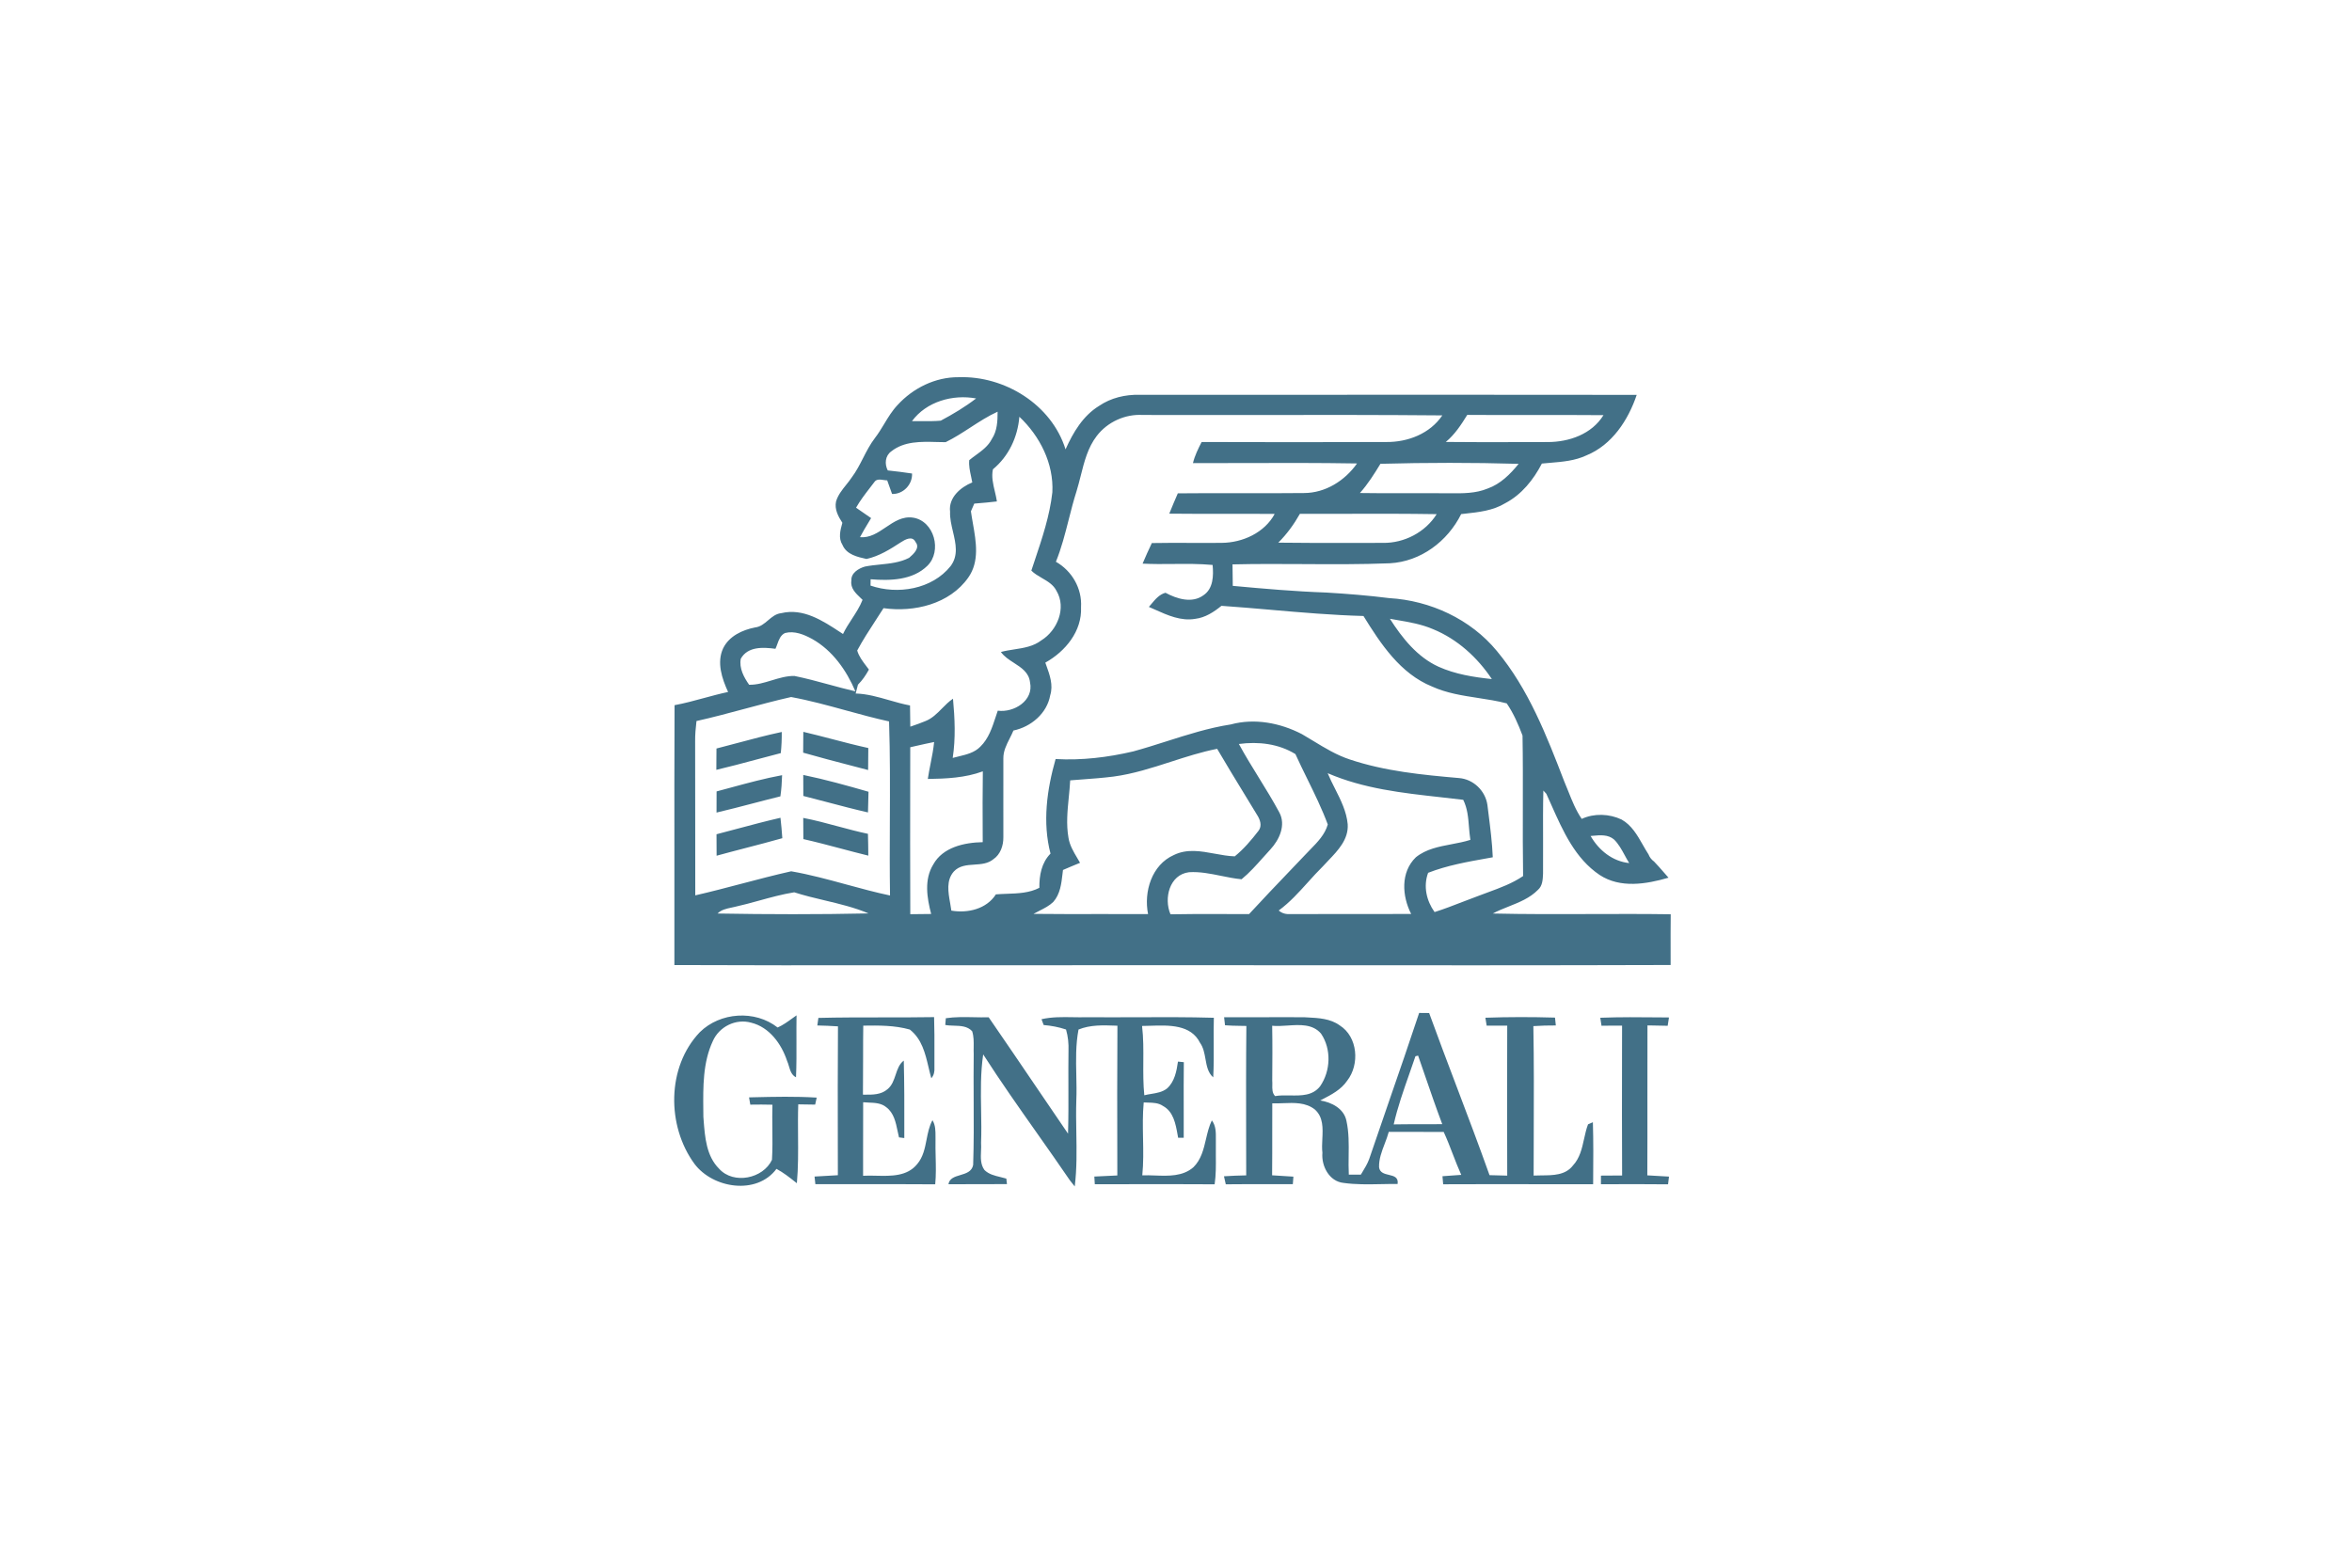 <svg width="186" height="124" viewBox="0 0 186 124" fill="none" xmlns="http://www.w3.org/2000/svg">
<path fill-rule="evenodd" clip-rule="evenodd" d="M75.807 29.836C73.976 29.818 72.203 30.697 70.983 32.034C70.558 32.481 70.242 33.004 69.926 33.528L69.926 33.529C69.693 33.913 69.461 34.298 69.186 34.653C68.813 35.14 68.534 35.684 68.256 36.228L68.256 36.228L68.256 36.228L68.256 36.228L68.256 36.228L68.256 36.228L68.256 36.228L68.256 36.228L68.256 36.228L68.256 36.228L68.256 36.228L68.256 36.228C67.986 36.757 67.715 37.286 67.357 37.763C67.222 37.967 67.067 38.16 66.913 38.353C66.59 38.756 66.266 39.16 66.117 39.662C65.982 40.286 66.288 40.85 66.616 41.352L66.613 41.364C66.455 41.933 66.281 42.563 66.627 43.105C66.947 43.864 67.805 44.054 68.525 44.213C69.524 43.992 70.39 43.448 71.235 42.897C71.571 42.678 72.153 42.346 72.4 42.868C72.79 43.339 72.236 43.828 71.896 44.122C71.182 44.491 70.389 44.572 69.597 44.653C69.194 44.694 68.791 44.735 68.4 44.814C67.901 44.959 67.287 45.321 67.329 45.924C67.235 46.516 67.667 46.926 68.059 47.298C68.112 47.348 68.163 47.397 68.213 47.446C68.001 47.986 67.686 48.469 67.371 48.954C67.118 49.342 66.866 49.73 66.666 50.148C66.596 50.102 66.525 50.056 66.455 50.009L66.448 50.005L66.448 50.005C65.061 49.093 63.521 48.081 61.784 48.499C61.359 48.543 61.049 48.805 60.741 49.066C60.436 49.324 60.133 49.581 59.719 49.628C58.707 49.825 57.662 50.309 57.189 51.276C56.663 52.403 57.095 53.672 57.579 54.733C56.934 54.87 56.299 55.042 55.664 55.215L55.664 55.215L55.664 55.215L55.663 55.215L55.663 55.215L55.663 55.215L55.663 55.215L55.663 55.215L55.663 55.215L55.663 55.215L55.663 55.215L55.663 55.215L55.663 55.215C54.896 55.424 54.129 55.633 53.345 55.778C53.326 59.925 53.329 64.071 53.332 68.217C53.334 70.922 53.336 73.627 53.332 76.332C58.995 76.357 64.656 76.354 70.318 76.351H70.319H70.319H70.319H70.319H70.319H70.319H70.319H70.319H70.319H70.32H70.327C73.373 76.349 76.42 76.347 79.466 76.35C86.988 76.339 94.509 76.344 102.03 76.348C112.059 76.354 122.087 76.361 132.116 76.329C132.116 75.995 132.115 75.661 132.115 75.327V75.327V75.326C132.113 74.323 132.112 73.319 132.123 72.316C129.997 72.284 127.871 72.292 125.744 72.299C123.18 72.308 120.616 72.316 118.053 72.257C118.457 72.04 118.889 71.869 119.321 71.697C120.152 71.366 120.983 71.035 121.622 70.387C121.983 70.075 122.005 69.58 122.025 69.136L122.027 69.089C122.035 68.223 122.032 67.356 122.029 66.489V66.489V66.489V66.489V66.488V66.488V66.488V66.488V66.487V66.487V66.487V66.487C122.024 65.168 122.019 63.849 122.051 62.53L122.287 62.787C122.421 63.078 122.552 63.374 122.685 63.672C123.605 65.742 124.568 67.908 126.501 69.206C128.131 70.28 130.186 69.937 131.949 69.424C131.818 69.278 131.689 69.13 131.561 68.982L131.561 68.982C131.314 68.698 131.069 68.416 130.807 68.147C130.602 67.999 130.456 67.809 130.365 67.578C130.21 67.339 130.066 67.086 129.921 66.832C129.479 66.056 129.031 65.268 128.235 64.821C127.263 64.363 126.069 64.317 125.086 64.772C124.626 64.105 124.327 63.352 124.028 62.602C123.922 62.335 123.816 62.067 123.702 61.804C122.311 58.194 120.878 54.496 118.373 51.49C116.298 48.972 113.102 47.5 109.869 47.31C108.21 47.1 106.532 46.967 104.868 46.868C102.405 46.782 99.945 46.567 97.49 46.34C97.49 45.773 97.482 45.209 97.469 44.642C99.326 44.597 101.185 44.608 103.044 44.618H103.044C105.333 44.632 107.622 44.645 109.908 44.554C112.355 44.421 114.477 42.822 115.552 40.663C115.648 40.652 115.745 40.642 115.842 40.631C116.942 40.512 118.074 40.39 119.036 39.802C120.332 39.123 121.271 37.945 121.934 36.666C122.149 36.644 122.366 36.626 122.584 36.608L122.584 36.608C123.566 36.526 124.56 36.444 125.46 36.018C127.478 35.196 128.763 33.23 129.434 31.233C120.953 31.223 112.473 31.224 103.993 31.226H103.993H103.993H103.993H103.993H103.993H103.992H103.992H103.992H103.992H103.992H103.992H103.992H103.991H103.991H103.991H103.991H103.991H103.99H103.99H103.99C99.365 31.227 94.741 31.228 90.116 31.227C88.993 31.201 87.859 31.464 86.923 32.101C85.643 32.884 84.863 34.205 84.265 35.542C83.157 31.995 79.443 29.709 75.807 29.836ZM72.941 33.311C72.666 33.309 72.393 33.307 72.119 33.313C73.258 31.761 75.35 31.175 77.193 31.516C76.32 32.187 75.365 32.759 74.395 33.274C73.911 33.319 73.426 33.315 72.941 33.311ZM74.078 34.962C74.317 34.968 74.552 34.975 74.782 34.975C75.46 34.644 76.094 34.233 76.727 33.822C77.428 33.367 78.129 32.911 78.892 32.564C78.892 33.303 78.863 34.081 78.439 34.718C78.161 35.276 77.666 35.637 77.176 35.996C76.996 36.127 76.817 36.258 76.65 36.398C76.607 36.828 76.699 37.251 76.791 37.672L76.791 37.672C76.826 37.834 76.862 37.996 76.889 38.158C75.955 38.541 74.998 39.36 75.134 40.473C75.11 40.988 75.236 41.519 75.361 42.048C75.584 42.996 75.807 43.939 75.173 44.78C73.708 46.613 70.988 47.056 68.843 46.319C68.843 46.192 68.848 45.943 68.85 45.818L68.85 45.818C70.385 45.945 72.166 45.903 73.337 44.754C74.522 43.599 73.885 41.201 72.205 40.944C71.367 40.82 70.706 41.266 70.047 41.711C69.418 42.136 68.791 42.56 68.01 42.489C68.224 42.081 68.463 41.686 68.702 41.291L68.702 41.291C68.764 41.188 68.827 41.084 68.889 40.98C68.494 40.705 68.096 40.429 67.698 40.158C68.015 39.6 68.407 39.09 68.799 38.582L68.8 38.581L68.8 38.581L68.8 38.581L68.8 38.581L68.8 38.581L68.8 38.581L68.8 38.581L68.8 38.581L68.8 38.581L68.8 38.581C68.914 38.433 69.027 38.286 69.139 38.138C69.304 37.881 69.599 37.925 69.876 37.966C69.976 37.98 70.073 37.995 70.161 37.995C70.283 38.353 70.413 38.712 70.546 39.071C71.43 39.1 72.164 38.325 72.127 37.454C71.487 37.355 70.845 37.279 70.205 37.209C69.943 36.702 69.995 36.049 70.486 35.701C71.504 34.893 72.828 34.928 74.078 34.962ZM78.522 37.121C79.773 36.086 80.481 34.572 80.613 32.965C82.239 34.497 83.341 36.673 83.222 38.939C83.015 40.789 82.422 42.557 81.833 44.314C81.742 44.587 81.65 44.861 81.56 45.134C81.796 45.371 82.096 45.545 82.396 45.72C82.852 45.984 83.309 46.249 83.552 46.741C84.353 48.091 83.612 49.872 82.351 50.65C81.725 51.131 80.966 51.248 80.208 51.366L80.208 51.366C79.851 51.422 79.494 51.477 79.152 51.57C79.406 51.929 79.794 52.18 80.182 52.43C80.778 52.815 81.371 53.197 81.456 53.968C81.768 55.417 80.184 56.384 78.905 56.213C78.847 56.379 78.791 56.548 78.736 56.718C78.459 57.562 78.176 58.428 77.526 59.06C77.069 59.53 76.434 59.682 75.814 59.831C75.655 59.869 75.496 59.907 75.342 59.95C75.581 58.397 75.508 56.824 75.365 55.266C75.043 55.481 74.769 55.759 74.495 56.036L74.495 56.036C74.1 56.437 73.707 56.836 73.17 57.042C72.824 57.187 72.469 57.31 72.115 57.433L71.989 57.477C71.984 56.917 71.976 56.358 71.966 55.799C71.41 55.697 70.864 55.54 70.319 55.383L70.318 55.383L70.318 55.383C69.447 55.132 68.575 54.881 67.667 54.855C67.724 54.621 67.787 54.387 67.849 54.156C68.2 53.807 68.478 53.396 68.715 52.962C68.647 52.868 68.576 52.774 68.504 52.681L68.504 52.681C68.215 52.3 67.921 51.914 67.789 51.453C68.234 50.625 68.748 49.836 69.262 49.046L69.262 49.046C69.466 48.733 69.67 48.419 69.87 48.104C72.299 48.447 75.1 47.779 76.574 45.682C77.468 44.414 77.195 42.862 76.938 41.4L76.938 41.4C76.881 41.076 76.825 40.756 76.782 40.444C76.847 40.291 76.98 39.987 77.048 39.833L77.207 39.82C77.75 39.775 78.294 39.73 78.837 39.662C78.799 39.403 78.737 39.142 78.675 38.879C78.535 38.293 78.395 37.701 78.522 37.121ZM85.464 37.639C85.744 36.522 86.027 35.395 86.738 34.476C87.583 33.376 88.977 32.741 90.364 32.822C93.446 32.831 96.528 32.827 99.611 32.824C104.428 32.818 109.245 32.813 114.061 32.856C113.086 34.302 111.333 34.978 109.635 34.962C104.766 34.975 99.895 34.983 95.027 34.962C94.751 35.498 94.483 36.041 94.34 36.632C95.631 36.633 96.922 36.629 98.213 36.625C101.248 36.616 104.284 36.607 107.318 36.658C106.355 38.021 104.821 38.996 103.117 38.998C101.456 39.017 99.793 39.013 98.131 39.01H98.13C96.468 39.007 94.805 39.004 93.144 39.022C92.912 39.555 92.683 40.091 92.468 40.629C93.945 40.646 95.422 40.644 96.9 40.642H96.9H96.901H96.901H96.901H96.901H96.901H96.901H96.901H96.901H96.901C98.203 40.641 99.504 40.639 100.805 40.65C99.999 42.143 98.264 42.926 96.618 42.939C95.799 42.948 94.979 42.945 94.16 42.942H94.16H94.16H94.16H94.159H94.159H94.159H94.159H94.159H94.159H94.159C93.135 42.938 92.112 42.934 91.089 42.954C90.834 43.492 90.587 44.033 90.358 44.582C91.163 44.624 91.97 44.617 92.777 44.609H92.777C93.817 44.599 94.858 44.59 95.895 44.686C95.973 45.526 95.955 46.561 95.17 47.084C94.267 47.747 93.063 47.368 92.168 46.886C91.685 47.014 91.356 47.409 91.043 47.784L91.043 47.784L91.042 47.784L91.042 47.785C90.979 47.859 90.917 47.934 90.855 48.005C91.016 48.074 91.177 48.146 91.34 48.219L91.341 48.22L91.341 48.22L91.341 48.22C92.347 48.671 93.395 49.141 94.517 48.949C95.313 48.855 95.989 48.41 96.595 47.919C97.897 48.009 99.198 48.122 100.498 48.234L100.499 48.234L100.499 48.234L100.499 48.235L100.499 48.235L100.499 48.235L100.499 48.235L100.499 48.235L100.5 48.235L100.5 48.235L100.5 48.235C102.938 48.446 105.376 48.657 107.825 48.723C109.19 50.933 110.74 53.282 113.245 54.301C114.4 54.826 115.641 55.016 116.881 55.206C117.645 55.323 118.41 55.44 119.154 55.635C119.687 56.413 120.074 57.3 120.404 58.181C120.436 60.067 120.432 61.953 120.428 63.84V63.841V63.841V63.841V63.841V63.842V63.842V63.842V63.842V63.842V63.843V63.844C120.424 65.66 120.421 67.477 120.449 69.294C119.6 69.871 118.64 70.224 117.683 70.576C117.431 70.668 117.179 70.761 116.93 70.857C116.496 71.014 116.065 71.181 115.635 71.348L115.635 71.348C114.911 71.629 114.188 71.909 113.448 72.142C112.805 71.24 112.545 70.098 112.938 69.037C114.432 68.454 116.032 68.169 117.612 67.888C117.758 67.862 117.905 67.836 118.051 67.809C118.003 66.654 117.858 65.505 117.713 64.357V64.357V64.357V64.357L117.712 64.353C117.684 64.125 117.655 63.897 117.627 63.669C117.466 62.545 116.516 61.63 115.38 61.542C112.472 61.289 109.523 61.003 106.74 60.07C105.705 59.73 104.779 59.166 103.854 58.604L103.854 58.604L103.854 58.604L103.854 58.604L103.854 58.604L103.854 58.604L103.854 58.603L103.854 58.603L103.854 58.603L103.854 58.603L103.853 58.603C103.554 58.421 103.254 58.239 102.951 58.064C101.237 57.178 99.219 56.79 97.331 57.302C95.59 57.572 93.918 58.105 92.247 58.638C91.374 58.916 90.5 59.194 89.617 59.435C87.609 59.906 85.544 60.155 83.479 60.038C82.79 62.457 82.431 65.05 83.076 67.518C82.361 68.244 82.184 69.24 82.195 70.223C81.405 70.635 80.516 70.666 79.638 70.697H79.637C79.341 70.708 79.046 70.718 78.756 70.743C78.013 71.906 76.528 72.249 75.235 72.028C75.21 71.833 75.175 71.631 75.138 71.425C74.984 70.56 74.819 69.628 75.43 68.935C75.865 68.466 76.457 68.427 77.052 68.388C77.588 68.353 78.127 68.317 78.554 67.965C79.118 67.586 79.355 66.881 79.347 66.225C79.348 65.36 79.347 64.494 79.346 63.628C79.344 62.416 79.342 61.204 79.347 59.992C79.338 59.418 79.593 58.912 79.848 58.408C79.953 58.201 80.057 57.994 80.143 57.783C81.534 57.49 82.795 56.436 83.053 54.993C83.305 54.185 83.016 53.386 82.742 52.628C82.716 52.556 82.691 52.484 82.665 52.413C84.247 51.529 85.578 49.927 85.49 48.026C85.581 46.551 84.777 45.16 83.503 44.434C83.942 43.353 84.229 42.225 84.516 41.096C84.707 40.346 84.898 39.595 85.133 38.858C85.257 38.46 85.36 38.05 85.464 37.639ZM120.307 34.969C118.317 34.975 116.327 34.98 114.337 34.957C115.047 34.369 115.554 33.594 116.033 32.817C117.795 32.831 119.556 32.828 121.317 32.826C123.146 32.824 124.975 32.822 126.805 32.837C125.884 34.341 124.082 34.965 122.397 34.965C121.7 34.965 121.004 34.967 120.307 34.969ZM107.544 38.996C108.173 38.291 108.678 37.49 109.167 36.686C112.803 36.588 116.457 36.582 120.098 36.689C119.434 37.503 118.659 38.286 117.645 38.642C116.701 39.035 115.674 39.026 114.665 39.017H114.665H114.665H114.665H114.665H114.665H114.665H114.665H114.665H114.665H114.665C114.465 39.015 114.266 39.013 114.069 39.014C113.121 39.005 112.171 39.008 111.222 39.011H111.222H111.222H111.222H111.222H111.222H111.222H111.222H111.222H111.222H111.222C109.996 39.014 108.769 39.018 107.544 38.996ZM101.089 42.923C101.765 42.249 102.329 41.474 102.798 40.642C104.038 40.646 105.28 40.643 106.521 40.64C108.885 40.634 111.25 40.629 113.614 40.668C112.719 42.099 111.055 42.962 109.377 42.941C108.411 42.938 107.444 42.94 106.478 42.942H106.478H106.478H106.477H106.477H106.477H106.477H106.477H106.477H106.477H106.477H106.477H106.477H106.477H106.476H106.476H106.476H106.476H106.476H106.476H106.476C104.68 42.945 102.884 42.948 101.089 42.923ZM113.767 52.738C112.082 51.974 110.888 50.465 109.916 48.944C110.099 48.977 110.283 49.008 110.468 49.04C111.446 49.207 112.429 49.375 113.346 49.773C115.258 50.561 116.839 52.005 117.978 53.713C116.545 53.562 115.091 53.334 113.767 52.738ZM58.583 52.103C59.139 51.115 60.354 51.191 61.324 51.318C61.379 51.203 61.425 51.077 61.471 50.949L61.471 50.949C61.597 50.597 61.728 50.234 62.081 50.07C62.83 49.875 63.581 50.189 64.229 50.543C65.831 51.44 66.941 53.022 67.646 54.684C66.933 54.521 66.227 54.328 65.521 54.136L65.521 54.136L65.521 54.136L65.521 54.136L65.521 54.136L65.521 54.136L65.521 54.136L65.521 54.136L65.521 54.136L65.521 54.136L65.521 54.136L65.52 54.136C64.626 53.893 63.731 53.65 62.824 53.466C62.212 53.456 61.618 53.636 61.026 53.816L61.026 53.816C60.435 53.996 59.846 54.175 59.243 54.163C58.83 53.576 58.437 52.85 58.583 52.103ZM54.973 58.668C54.965 58.122 55.014 57.575 55.079 57.032C56.354 56.748 57.616 56.409 58.877 56.07L58.877 56.07L58.877 56.07C60.102 55.741 61.327 55.411 62.562 55.133C64.023 55.401 65.463 55.797 66.904 56.193C68.035 56.503 69.167 56.814 70.309 57.063C70.394 59.693 70.383 62.325 70.371 64.958V64.958V64.958V64.958V64.958V64.958V64.959V64.959V64.959V64.959V64.959C70.362 66.916 70.354 68.874 70.385 70.831C69.229 70.588 68.088 70.276 66.947 69.965C65.496 69.569 64.046 69.173 62.569 68.917C61.262 69.211 59.965 69.552 58.669 69.893C57.444 70.216 56.219 70.538 54.983 70.821C54.977 68.876 54.978 66.932 54.979 64.987V64.987C54.98 62.881 54.981 60.775 54.973 58.668ZM71.981 61.136L71.984 59.105C72.144 59.069 72.304 59.033 72.464 58.996C72.933 58.89 73.401 58.784 73.872 58.691C73.816 59.265 73.705 59.829 73.593 60.393L73.593 60.393L73.593 60.394L73.593 60.394L73.593 60.394L73.593 60.394L73.593 60.394L73.593 60.394L73.593 60.394L73.593 60.394L73.593 60.394C73.513 60.799 73.433 61.205 73.373 61.614C74.84 61.594 76.335 61.526 77.724 61.011C77.698 62.671 77.706 64.331 77.713 65.99L77.716 66.613C76.27 66.639 74.556 67.008 73.802 68.382C73.071 69.57 73.305 71.019 73.638 72.293C73.087 72.298 72.535 72.303 71.987 72.311C71.971 68.585 71.976 64.861 71.981 61.136ZM99.547 61.507C99.006 60.63 98.464 59.753 97.973 58.847C99.513 58.642 101.099 58.821 102.444 59.646C102.743 60.306 103.063 60.958 103.383 61.61L103.383 61.61C103.963 62.793 104.544 63.976 105.003 65.214C104.775 66.012 104.2 66.601 103.633 67.18L103.633 67.18L103.633 67.18C103.494 67.322 103.356 67.463 103.224 67.606C102.843 68.007 102.461 68.406 102.079 68.806L102.079 68.806L102.079 68.806L102.079 68.806L102.079 68.806L102.079 68.806L102.079 68.806L102.079 68.806L102.079 68.806L102.079 68.806L102.079 68.806C100.972 69.964 99.866 71.121 98.779 72.301C98.058 72.303 97.338 72.301 96.617 72.299H96.617H96.617H96.616H96.616H96.616H96.616H96.616H96.616H96.615H96.615C95.265 72.294 93.915 72.29 92.564 72.319C92.025 71.058 92.478 69.18 94.031 68.99C94.883 68.936 95.723 69.107 96.562 69.277C97.102 69.387 97.642 69.497 98.186 69.547C98.809 69.037 99.346 68.434 99.882 67.832L99.882 67.832L99.882 67.832L99.882 67.832L99.882 67.832L99.882 67.832L99.883 67.832L99.883 67.832L99.883 67.832L99.883 67.832L99.883 67.832L99.883 67.832C100.076 67.615 100.27 67.398 100.467 67.185C101.172 66.421 101.713 65.263 101.169 64.257C100.666 63.32 100.106 62.413 99.547 61.507ZM85.493 61.658L85.493 61.658C86.349 61.595 87.207 61.532 88.059 61.425C89.615 61.216 91.103 60.736 92.591 60.255C93.799 59.865 95.008 59.474 96.254 59.23C96.974 60.459 97.715 61.674 98.457 62.889C98.771 63.404 99.086 63.92 99.398 64.436C99.645 64.811 99.835 65.315 99.523 65.716C98.964 66.441 98.361 67.156 97.648 67.734C97.126 67.719 96.594 67.621 96.061 67.523C94.969 67.322 93.869 67.12 92.829 67.63C91.079 68.407 90.439 70.532 90.79 72.301C89.515 72.294 88.24 72.296 86.965 72.299H86.964H86.964H86.964H86.964H86.964H86.964H86.963H86.963H86.963H86.963C85.219 72.302 83.477 72.305 81.734 72.285C81.89 72.196 82.051 72.115 82.212 72.033C82.597 71.838 82.983 71.643 83.295 71.341C83.841 70.728 83.936 69.902 84.026 69.116L84.026 69.115L84.026 69.115L84.026 69.115C84.038 69.014 84.049 68.913 84.062 68.813C84.509 68.621 84.959 68.428 85.412 68.246C85.34 68.119 85.265 67.993 85.19 67.866C84.89 67.36 84.586 66.848 84.496 66.259C84.31 65.198 84.415 64.132 84.52 63.069L84.52 63.069C84.565 62.62 84.609 62.171 84.632 61.724C84.918 61.701 85.206 61.679 85.493 61.658L85.493 61.658ZM105.578 62.388L105.578 62.388C105.372 61.98 105.166 61.573 104.995 61.157C107.826 62.382 110.894 62.722 113.936 63.059C114.53 63.125 115.123 63.191 115.713 63.263C116.05 63.931 116.11 64.672 116.169 65.411C116.197 65.754 116.225 66.097 116.28 66.431C115.804 66.584 115.3 66.679 114.796 66.775L114.796 66.775C113.787 66.966 112.774 67.157 111.968 67.809C110.748 68.99 110.873 70.876 111.596 72.29C109.816 72.301 108.037 72.299 106.258 72.298H106.258H106.258H106.258H106.258H106.258H106.258H106.258H106.258H106.258H106.258C104.86 72.297 103.463 72.296 102.064 72.301C101.718 72.327 101.385 72.254 101.125 72.017C101.989 71.384 102.71 70.586 103.429 69.788C103.821 69.355 104.212 68.921 104.626 68.514C104.758 68.368 104.898 68.222 105.04 68.074L105.04 68.074L105.04 68.073C105.817 67.262 106.652 66.39 106.579 65.198C106.488 64.189 106.032 63.287 105.578 62.388ZM128.841 68.267C127.517 68.132 126.433 67.25 125.788 66.124C125.846 66.119 125.906 66.114 125.966 66.108L125.966 66.108C126.544 66.055 127.174 65.997 127.645 66.405C128.001 66.757 128.241 67.198 128.481 67.639C128.596 67.852 128.712 68.064 128.841 68.267ZM57.83 71.792C57.93 71.771 58.029 71.75 58.125 71.726C58.76 71.586 59.391 71.412 60.023 71.238C60.948 70.983 61.873 70.728 62.809 70.579C63.597 70.833 64.407 71.026 65.216 71.218C66.395 71.498 67.573 71.778 68.686 72.249C64.707 72.335 60.723 72.327 56.746 72.257C57.037 71.96 57.438 71.875 57.83 71.792ZM58.239 65.57L58.239 65.57L58.239 65.57L58.239 65.57L58.239 65.57L58.239 65.57L58.239 65.57L58.239 65.57L58.239 65.57L58.239 65.57L58.239 65.57C57.714 65.71 57.189 65.85 56.663 65.987C56.66 66.551 56.665 67.118 56.67 67.685C57.44 67.473 58.212 67.272 58.984 67.071C59.947 66.821 60.91 66.57 61.867 66.299C61.828 65.758 61.783 65.219 61.721 64.684C60.553 64.952 59.396 65.261 58.239 65.57ZM58.275 58.78L58.276 58.78C59.453 58.465 60.63 58.151 61.822 57.897C61.827 58.456 61.806 59.016 61.746 59.569C61.074 59.74 60.403 59.92 59.732 60.101L59.732 60.101L59.731 60.101L59.731 60.101L59.731 60.101L59.731 60.101L59.731 60.101L59.731 60.101L59.731 60.101L59.73 60.101C58.706 60.376 57.681 60.651 56.649 60.893C56.65 60.61 56.652 60.328 56.654 60.046L56.654 60.045C56.656 59.765 56.658 59.485 56.66 59.205C57.199 59.068 57.737 58.924 58.275 58.78ZM66.263 65.362C65.354 65.117 64.445 64.872 63.521 64.695L63.521 64.704L63.521 64.705L63.521 64.705L63.521 64.705L63.521 64.706L63.521 64.706V64.706C63.523 65.259 63.526 65.815 63.531 66.37C64.529 66.595 65.518 66.857 66.507 67.12C67.226 67.311 67.945 67.502 68.667 67.678C68.662 67.104 68.657 66.529 68.639 65.954C67.84 65.786 67.052 65.574 66.263 65.362L66.263 65.362ZM63.528 57.887C64.299 58.067 65.065 58.267 65.831 58.467L65.831 58.467L65.831 58.467C66.774 58.713 67.716 58.959 68.667 59.167C68.665 59.747 68.659 60.327 68.652 60.907C68.197 60.787 67.741 60.668 67.285 60.549C66.026 60.221 64.766 59.893 63.515 59.534L63.515 59.533C63.52 58.984 63.526 58.436 63.528 57.887ZM57.788 62.298C57.415 62.399 57.043 62.501 56.669 62.599C56.664 63.156 56.662 63.713 56.664 64.272C57.622 64.048 58.573 63.799 59.523 63.551L59.523 63.551C60.253 63.36 60.982 63.169 61.715 62.99C61.795 62.436 61.834 61.874 61.85 61.315C60.48 61.567 59.133 61.933 57.788 62.298ZM63.523 61.296C65.263 61.655 66.977 62.134 68.683 62.625C68.675 62.899 68.668 63.173 68.662 63.447C68.655 63.718 68.649 63.99 68.641 64.261C67.56 64.015 66.487 63.732 65.415 63.448C64.786 63.282 64.158 63.117 63.528 62.958L63.528 62.958C63.525 62.404 63.523 61.85 63.523 61.296ZM62.656 80.55C62.286 80.818 61.914 81.087 61.496 81.273C59.71 79.869 56.948 80.053 55.338 81.648C52.714 84.402 52.719 89.057 54.922 92.061C56.381 94.004 59.845 94.552 61.405 92.454C61.947 92.744 62.429 93.124 62.91 93.505L62.91 93.505L63.018 93.59C63.13 92.341 63.121 91.089 63.111 89.837C63.105 89.008 63.098 88.179 63.127 87.351L63.135 87.351C63.577 87.356 64.022 87.361 64.464 87.372C64.479 87.303 64.502 87.199 64.525 87.095L64.525 87.095L64.525 87.095C64.548 86.991 64.57 86.887 64.586 86.818C62.91 86.713 61.229 86.752 59.552 86.792L59.236 86.8C59.247 86.867 59.265 86.966 59.282 87.067C59.302 87.18 59.323 87.297 59.335 87.374C59.92 87.364 60.503 87.364 61.086 87.38C61.066 88.01 61.073 88.641 61.08 89.273C61.089 90.095 61.098 90.918 61.049 91.738C60.352 93.229 58.011 93.712 56.87 92.446C55.859 91.44 55.747 89.956 55.644 88.603C55.638 88.514 55.631 88.426 55.624 88.339C55.623 88.165 55.621 87.99 55.619 87.815C55.6 85.969 55.58 84.045 56.37 82.35C56.875 81.203 58.191 80.547 59.411 80.893C60.841 81.247 61.798 82.568 62.24 83.905C62.301 84.035 62.344 84.181 62.388 84.328C62.493 84.681 62.6 85.042 62.95 85.211C62.992 84.235 62.989 83.259 62.985 82.283C62.983 81.625 62.98 80.968 62.992 80.311C62.879 80.389 62.768 80.47 62.656 80.55ZM112.229 80.12C112.328 80.122 112.476 80.123 112.624 80.124C112.772 80.126 112.921 80.127 113.019 80.128C113.727 82.078 114.463 84.019 115.198 85.96L115.199 85.961L115.199 85.962L115.199 85.962C116.08 88.287 116.961 90.612 117.794 92.952C118.255 92.968 118.719 92.978 119.179 92.988L119.194 92.989C119.178 89.033 119.183 85.077 119.194 81.124C118.653 81.119 118.109 81.119 117.568 81.124C117.555 81.046 117.536 80.929 117.517 80.812L117.489 80.638C117.481 80.586 117.473 80.538 117.467 80.5C119.3 80.435 121.139 80.435 122.972 80.49C122.991 80.646 123.022 80.955 123.037 81.111C122.445 81.109 121.852 81.122 121.261 81.163C121.312 84.023 121.301 86.883 121.291 89.743C121.287 90.823 121.283 91.903 121.282 92.984C121.485 92.972 121.697 92.971 121.914 92.97C122.821 92.965 123.797 92.959 124.387 92.193C124.936 91.605 125.104 90.845 125.271 90.085C125.358 89.693 125.444 89.3 125.584 88.932L125.968 88.765C126.014 90.282 126.002 91.8 125.99 93.319V93.319V93.319V93.32L125.987 93.67C124.551 93.671 123.116 93.669 121.68 93.668L121.674 93.668C119.159 93.664 116.643 93.661 114.127 93.673C114.121 93.598 114.112 93.489 114.102 93.377L114.102 93.377C114.095 93.296 114.088 93.214 114.082 93.143L114.073 93.036C114.329 93.017 114.585 92.999 114.842 92.98C115.08 92.963 115.319 92.947 115.558 92.929C115.315 92.392 115.104 91.843 114.892 91.294L114.892 91.294C114.664 90.701 114.436 90.109 114.169 89.532C113.445 89.528 112.72 89.529 111.997 89.53H111.996H111.996H111.996C111.272 89.53 110.549 89.531 109.826 89.527C109.742 89.843 109.622 90.156 109.503 90.469C109.271 91.076 109.038 91.685 109.059 92.328C109.114 92.757 109.482 92.845 109.836 92.929C110.228 93.022 110.603 93.112 110.525 93.652C110.076 93.645 109.625 93.654 109.174 93.663H109.174H109.174H109.174C108.194 93.682 107.212 93.701 106.242 93.564C105.113 93.444 104.486 92.224 104.578 91.184C104.536 90.841 104.554 90.47 104.572 90.096C104.614 89.232 104.657 88.349 103.969 87.748C103.253 87.191 102.352 87.225 101.475 87.259C101.183 87.27 100.893 87.281 100.614 87.27C100.611 88.028 100.611 88.787 100.611 89.544V89.547C100.612 90.686 100.612 91.824 100.601 92.963C100.876 92.979 101.152 92.997 101.427 93.015L101.428 93.015L101.428 93.015L101.429 93.015C101.713 93.034 101.999 93.052 102.284 93.069C102.278 93.144 102.27 93.255 102.262 93.367C102.253 93.479 102.245 93.591 102.239 93.665C101.482 93.669 100.724 93.668 99.967 93.667H99.966H99.966H99.966C98.956 93.665 97.947 93.663 96.937 93.675C96.9 93.517 96.827 93.199 96.793 93.041C97.376 93.004 97.964 92.978 98.552 92.968C98.551 91.983 98.549 90.998 98.547 90.013C98.541 87.058 98.535 84.103 98.565 81.15C98.394 81.145 98.224 81.143 98.053 81.141H98.053C97.661 81.135 97.268 81.13 96.877 81.096L96.804 80.461C97.787 80.466 98.77 80.463 99.754 80.46H99.755H99.756H99.756C100.88 80.456 102.005 80.453 103.129 80.461C103.218 80.466 103.308 80.471 103.398 80.475C104.277 80.52 105.207 80.568 105.94 81.101C107.386 82.006 107.54 84.201 106.533 85.486C106.055 86.19 105.29 86.586 104.553 86.967L104.406 87.043C105.298 87.186 106.278 87.678 106.476 88.645C106.679 89.555 106.666 90.486 106.653 91.418V91.418V91.418V91.418C106.647 91.917 106.64 92.415 106.666 92.911H107.618C107.651 92.855 107.685 92.799 107.719 92.744L107.719 92.744C107.927 92.401 108.137 92.056 108.276 91.681C108.8 90.134 109.334 88.59 109.868 87.046L109.868 87.046L109.868 87.045L109.868 87.045C110.666 84.74 111.463 82.435 112.229 80.12ZM100.606 81.135C100.632 82.581 100.622 84.029 100.611 85.475C100.621 85.585 100.619 85.7 100.617 85.817V85.817C100.61 86.134 100.604 86.46 100.838 86.698C101.208 86.632 101.611 86.639 102.017 86.646C102.906 86.661 103.806 86.677 104.395 85.923C105.233 84.716 105.303 82.984 104.468 81.754C103.806 80.984 102.798 81.052 101.82 81.118C101.4 81.146 100.985 81.174 100.606 81.135ZM111.935 83.546C111.778 84.015 111.613 84.483 111.448 84.952C110.986 86.266 110.523 87.584 110.216 88.937C110.871 88.924 111.527 88.924 112.182 88.925H112.183C112.807 88.927 113.431 88.927 114.055 88.916C113.561 87.607 113.105 86.282 112.651 84.959C112.483 84.471 112.315 83.983 112.146 83.496C112.094 83.509 111.99 83.535 111.935 83.546ZM69.771 80.473H69.77C68.086 80.473 66.403 80.472 64.72 80.514C64.711 80.58 64.697 80.676 64.683 80.775L64.683 80.776C64.665 80.9 64.646 81.028 64.635 81.112C65.178 81.125 65.724 81.143 66.268 81.182C66.245 84.359 66.251 87.536 66.256 90.713C66.258 91.461 66.259 92.208 66.26 92.956C65.646 92.99 65.03 93.026 64.416 93.062C64.434 93.213 64.466 93.515 64.481 93.666L64.481 93.666C65.806 93.67 67.132 93.669 68.457 93.667H68.458H68.458C70.292 93.665 72.126 93.663 73.958 93.676C74.029 92.951 74.011 92.225 73.993 91.499C73.983 91.05 73.972 90.601 73.982 90.152C73.98 90.072 73.981 89.99 73.981 89.908V89.908C73.982 89.459 73.984 89.001 73.74 88.605C73.482 89.079 73.378 89.611 73.274 90.142C73.139 90.832 73.005 91.519 72.533 92.077C71.744 93.053 70.48 93.024 69.29 92.997C68.933 92.989 68.583 92.981 68.255 93C68.255 92.471 68.254 91.942 68.254 91.412C68.252 90.002 68.251 88.594 68.26 87.185C68.404 87.199 68.552 87.205 68.702 87.211C69.194 87.231 69.698 87.251 70.091 87.58C70.685 88.026 70.838 88.764 70.984 89.465L70.984 89.465L70.984 89.465C71.019 89.635 71.054 89.804 71.095 89.965L71.513 90.017L71.514 89.36C71.518 87.535 71.521 85.712 71.472 83.89C71.115 84.157 70.973 84.579 70.83 85.007C70.688 85.429 70.545 85.858 70.19 86.15C69.677 86.599 68.998 86.592 68.357 86.585L68.242 86.584C68.244 86.384 68.247 85.986 68.247 85.786C68.255 85.058 68.255 84.329 68.255 83.601C68.255 82.775 68.255 81.95 68.268 81.125C69.501 81.107 70.751 81.097 71.95 81.435C72.903 82.18 73.171 83.317 73.434 84.432C73.502 84.721 73.57 85.008 73.649 85.286C73.862 85.052 73.916 84.748 73.896 84.441C73.894 84.045 73.895 83.649 73.896 83.254C73.898 82.319 73.901 81.385 73.87 80.451C72.503 80.474 71.137 80.473 69.771 80.473ZM74.797 80.539C75.522 80.43 76.256 80.445 76.99 80.459C77.389 80.468 77.788 80.476 78.186 80.464C79.474 82.333 80.749 84.21 82.024 86.088L82.025 86.09L82.025 86.09C82.836 87.284 83.647 88.478 84.462 89.67C84.499 88.407 84.495 87.143 84.491 85.88V85.88C84.488 84.96 84.485 84.039 84.498 83.119C84.519 82.549 84.464 81.98 84.303 81.431C83.731 81.239 83.135 81.127 82.535 81.077C82.521 81.041 82.504 80.993 82.484 80.94C82.473 80.91 82.462 80.879 82.45 80.847C82.434 80.804 82.418 80.762 82.404 80.723C82.389 80.683 82.376 80.646 82.365 80.617C83.176 80.431 84.004 80.444 84.831 80.458C85.204 80.464 85.578 80.471 85.949 80.459C87.253 80.471 88.556 80.465 89.86 80.46H89.86H89.86C91.905 80.452 93.95 80.444 95.993 80.503C95.974 81.176 95.978 81.849 95.982 82.522C95.988 83.42 95.993 84.318 95.944 85.215C95.525 84.856 95.429 84.315 95.331 83.766C95.249 83.312 95.167 82.852 94.901 82.484C94.18 81.03 92.447 81.087 90.985 81.134C90.754 81.142 90.529 81.149 90.316 81.15C90.428 82.094 90.422 83.043 90.415 83.992C90.41 84.873 90.404 85.755 90.493 86.633C90.67 86.587 90.856 86.556 91.042 86.526C91.489 86.453 91.942 86.378 92.3 86.086C92.893 85.551 93.047 84.724 93.156 83.969C93.273 83.982 93.502 84.006 93.619 84.016C93.604 85.271 93.607 86.525 93.61 87.779C93.611 88.517 93.613 89.255 93.611 89.993C93.556 89.993 93.473 89.993 93.39 89.994C93.339 89.994 93.288 89.995 93.244 89.995C93.216 89.995 93.19 89.995 93.169 89.995C93.154 89.917 93.14 89.837 93.126 89.757C92.973 88.9 92.8 87.927 91.973 87.48C91.617 87.232 91.192 87.222 90.776 87.212C90.665 87.209 90.554 87.207 90.446 87.2C90.358 88.147 90.376 89.094 90.394 90.041V90.041C90.413 91.017 90.432 91.992 90.334 92.965C90.654 92.954 90.989 92.966 91.328 92.978C92.409 93.018 93.536 93.06 94.376 92.326C94.992 91.721 95.183 90.907 95.373 90.094L95.373 90.094C95.492 89.585 95.612 89.077 95.835 88.62C96.162 89.049 96.157 89.58 96.152 90.096C96.151 90.2 96.15 90.302 96.152 90.404C96.145 90.74 96.148 91.077 96.151 91.415V91.415C96.158 92.17 96.165 92.926 96.056 93.675C93.844 93.661 91.634 93.664 89.423 93.667C88.475 93.669 87.527 93.67 86.579 93.67C86.568 93.519 86.55 93.215 86.542 93.062C87.148 93.036 87.754 93.01 88.36 92.976L88.358 91.66C88.35 88.151 88.343 84.641 88.368 81.132L88.209 81.126C87.227 81.091 86.219 81.054 85.291 81.434C85.063 82.623 85.089 83.832 85.116 85.041C85.13 85.704 85.145 86.368 85.117 87.028C85.089 87.879 85.103 88.733 85.118 89.587V89.587C85.142 91.01 85.166 92.433 84.992 93.844L84.62 93.376C84.612 93.366 84.6 93.348 84.594 93.34C83.752 92.106 82.892 90.885 82.032 89.664C80.574 87.596 79.117 85.528 77.752 83.4C77.537 84.861 77.562 86.338 77.588 87.816C77.603 88.676 77.618 89.536 77.585 90.393C77.601 90.602 77.591 90.821 77.581 91.041C77.557 91.569 77.532 92.106 77.853 92.544C78.192 92.881 78.658 92.993 79.117 93.103L79.117 93.103C79.275 93.141 79.432 93.179 79.583 93.225C79.589 93.28 79.598 93.361 79.607 93.443C79.617 93.524 79.626 93.605 79.632 93.66C78.433 93.67 77.233 93.669 76.034 93.668C75.691 93.668 75.348 93.668 75.005 93.668C75.079 93.201 75.503 93.076 75.938 92.947C76.391 92.812 76.858 92.674 76.959 92.144C77.017 90.416 77.008 88.686 76.999 86.955V86.955V86.955C76.993 85.762 76.987 84.569 77.003 83.376C76.994 83.194 76.997 83.01 77 82.825C77.006 82.398 77.012 81.969 76.878 81.564C76.501 81.16 75.967 81.144 75.441 81.128C75.206 81.121 74.971 81.114 74.753 81.072L74.755 81.045L74.755 81.044C74.766 80.905 74.785 80.663 74.797 80.539ZM131.261 80.472C129.692 80.457 128.121 80.441 126.552 80.502C126.565 80.581 126.583 80.7 126.601 80.818C126.619 80.936 126.637 81.055 126.65 81.134C127.189 81.124 127.732 81.124 128.276 81.126C128.275 81.867 128.274 82.608 128.272 83.349C128.267 86.559 128.262 89.768 128.279 92.978C127.998 92.979 127.718 92.981 127.438 92.983C127.161 92.985 126.884 92.987 126.606 92.988C126.604 93.214 126.601 93.443 126.604 93.672C128.372 93.659 130.143 93.659 131.912 93.677C131.921 93.601 131.935 93.486 131.949 93.372C131.964 93.257 131.978 93.143 131.987 93.066C131.412 93.04 130.843 93.006 130.273 92.967C130.283 90.927 130.281 88.887 130.279 86.846C130.278 84.933 130.276 83.021 130.284 81.108C130.39 81.11 130.497 81.111 130.603 81.112C131.03 81.118 131.456 81.124 131.883 81.137C131.909 80.973 131.961 80.642 131.985 80.479C131.743 80.477 131.502 80.474 131.261 80.472Z" fill="#427087"/>
</svg>
